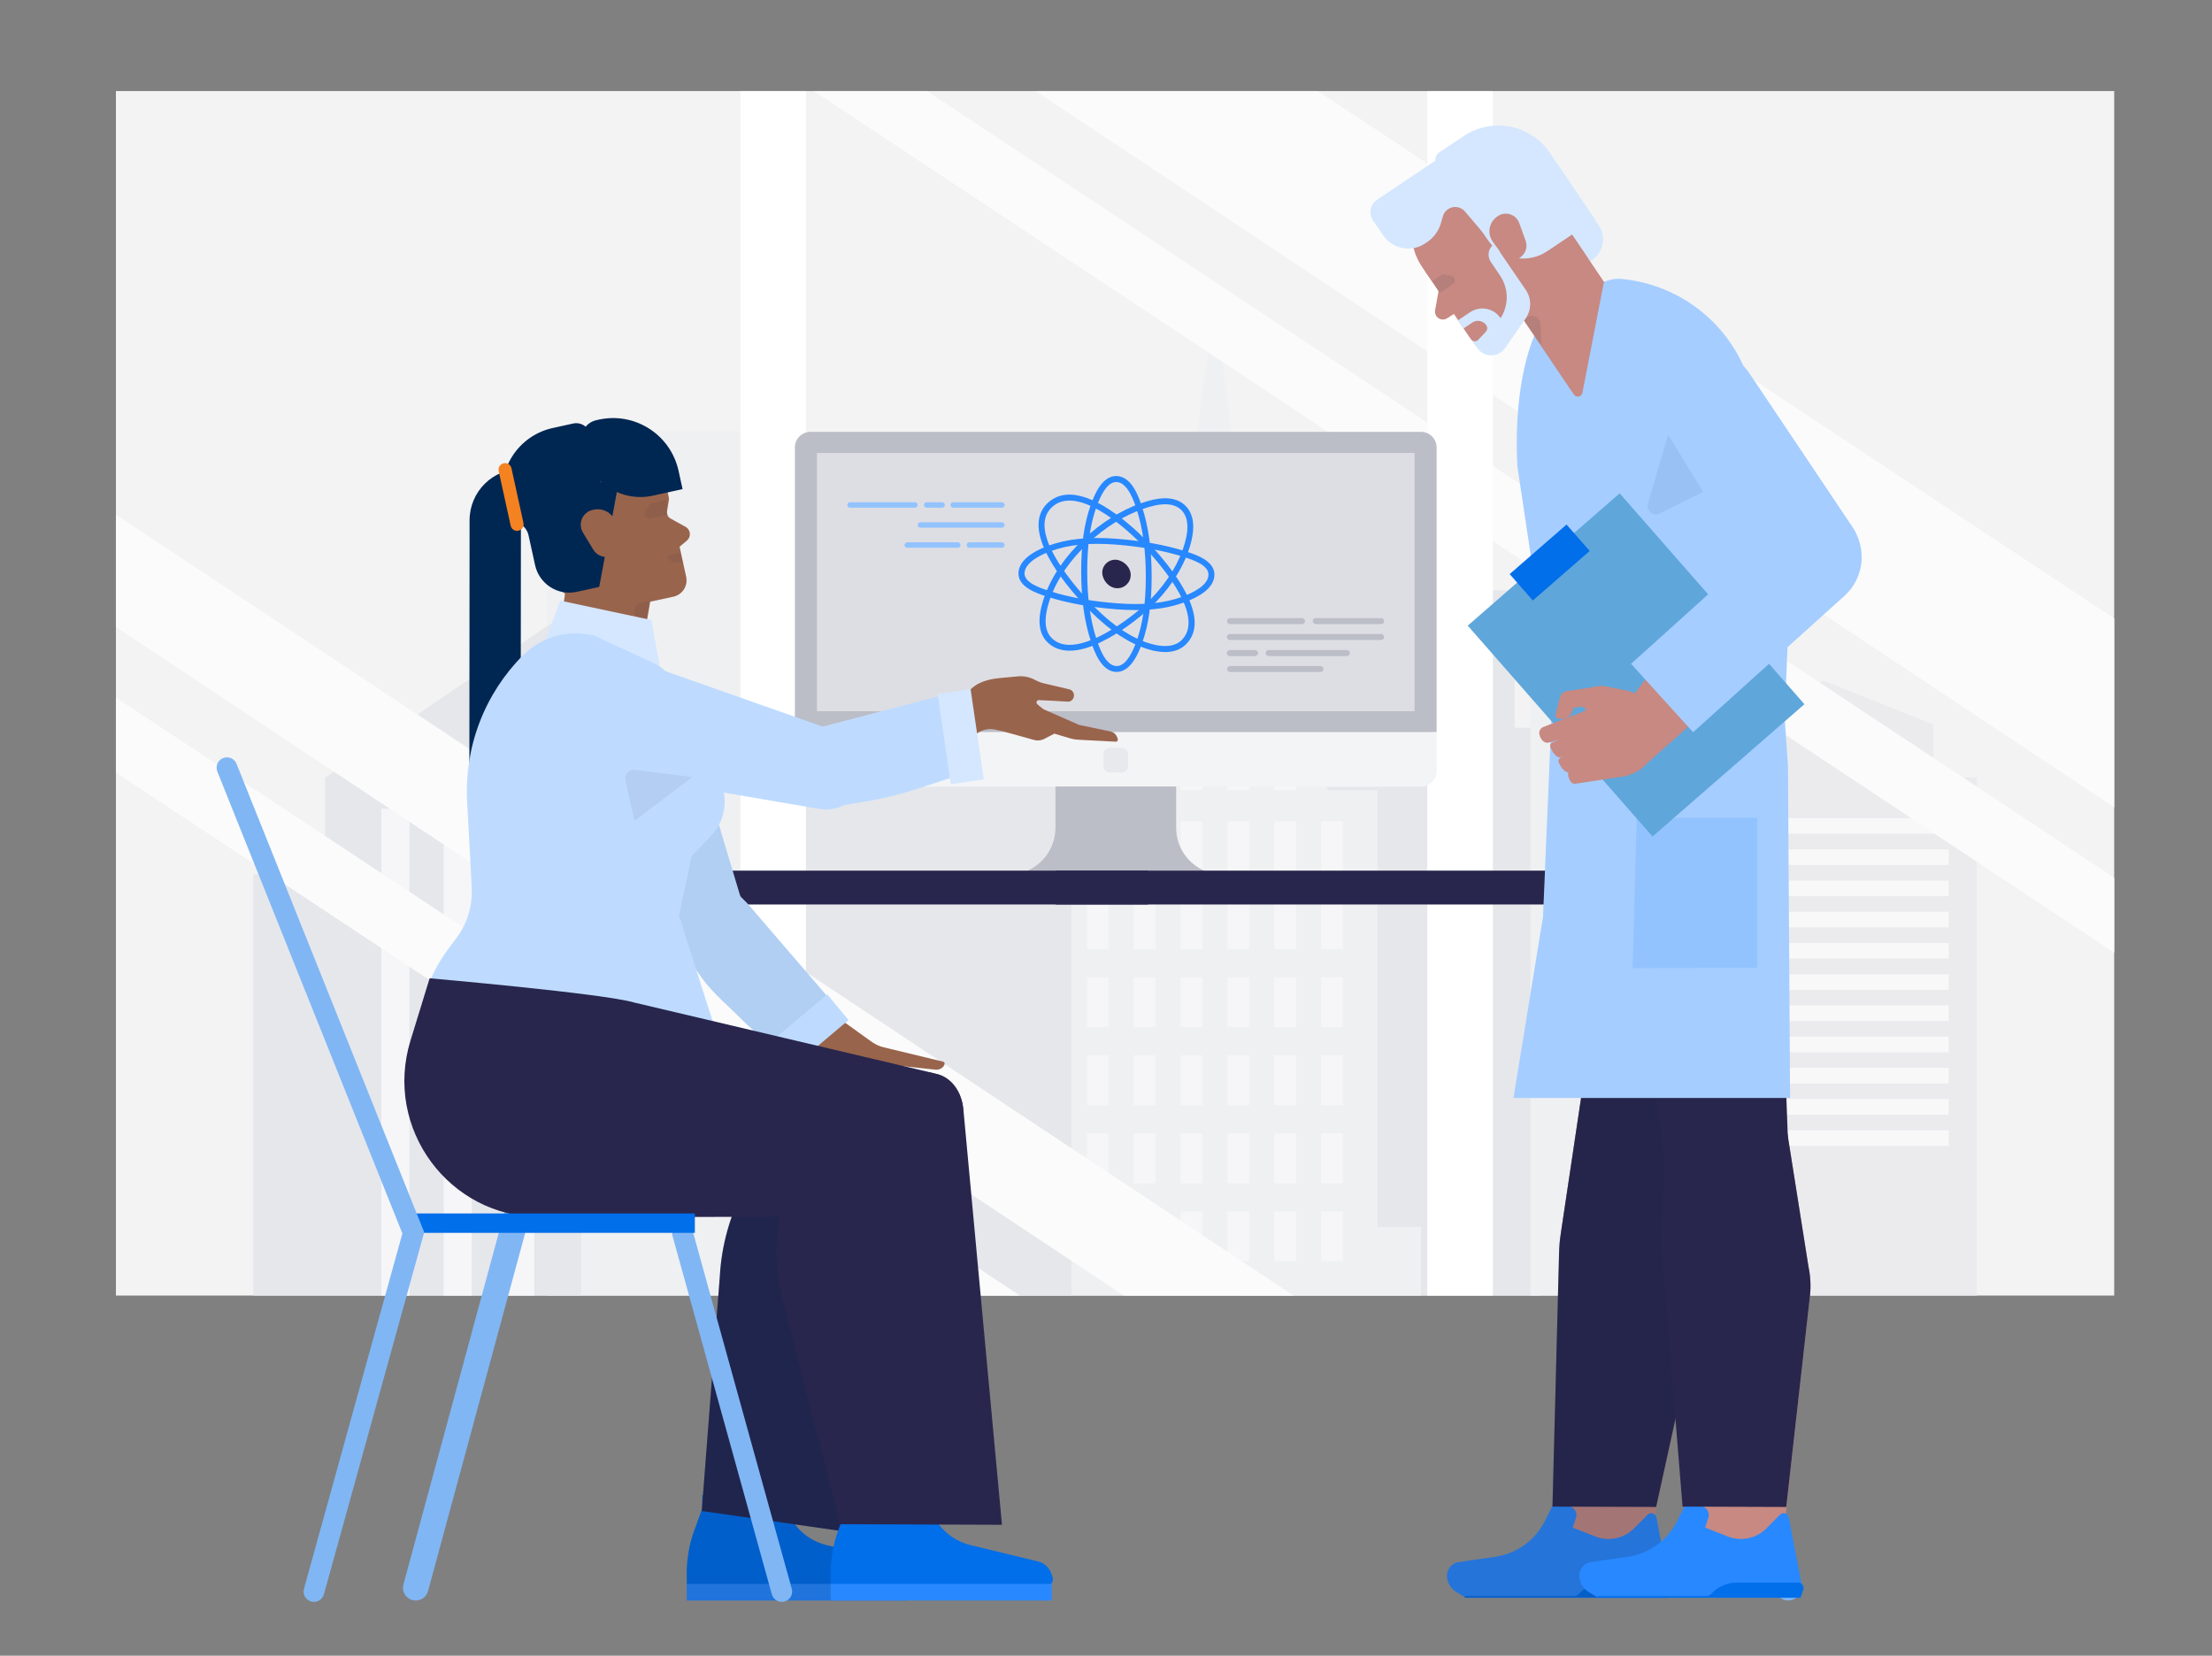 <svg width="374" height="280" viewBox="0 0 374 280" fill="none" xmlns="http://www.w3.org/2000/svg">
<rect x="0" y="0" width="374" height="280" fill="#808080" stroke="none"/>
<g clip-path="url(#clip0_2632_24565)">
<path d="M19.598 15.398H357.464V219.098H19.598V15.398Z" fill="#F3F3F3"/>
<path d="M256.105 123.054V99.834H213.872V123.054H209.648V219.099H260.328V123.054H256.105Z" fill="#E6E7EB"/>
<path d="M283.555 117.248L275.214 90.862H274.053L272.469 73.447L270.885 90.862H269.829L261.383 117.248H258.743V219.098H286.195V117.248H283.555ZM130.459 86.113V72.92H92.449V219.098H148.936V86.113H130.459ZM232.875 207.488V133.608H224.428V106.166H218.621V93.501H210.703L205.423 51.283L199.616 93.501H192.225V106.166H186.418V133.608H177.972V207.488H170.581V219.098H240.266V207.488H232.875Z" fill="#EFF0F2"/>
<path d="M183.781 138.885H187.477V147.328H183.781V138.885ZM191.7 138.885H195.395V147.328H191.7V138.885ZM199.619 138.885H203.314V147.328H199.619V138.885ZM207.537 138.885H211.233V147.328H207.537V138.885ZM215.456 138.885H219.152V147.328H215.456V138.885ZM191.7 125.164H195.395V133.608H191.7V125.164ZM199.619 125.164H203.314V133.608H199.619V125.164ZM207.537 125.164H211.233V133.608H207.537V125.164ZM215.456 125.164H219.152V133.608H215.456V125.164ZM191.7 111.443H195.395V119.887H191.7V111.443ZM199.619 111.443H203.314V119.887H199.619V111.443ZM207.537 111.443H211.233V119.887H207.537V111.443ZM215.456 111.443H219.152V119.887H215.456V111.443ZM199.619 97.723H203.314V106.166H199.619V97.723ZM207.537 97.723H211.233V106.166H207.537V97.723ZM223.375 138.885H227.07V147.328H223.375V138.885ZM183.781 152.078H187.477V160.521H183.781V152.078ZM191.7 152.078H195.395V160.521H191.7V152.078ZM199.619 152.078H203.314V160.521H199.619V152.078ZM207.537 152.078H211.233V160.521H207.537V152.078ZM215.456 152.078H219.152V160.521H215.456V152.078ZM223.375 152.078H227.07V160.521H223.375V152.078ZM183.781 165.271H187.477V173.714H183.781V165.271ZM191.7 165.271H195.395V173.714H191.7V165.271ZM199.619 165.271H203.314V173.714H199.619V165.271ZM207.537 165.271H211.233V173.714H207.537V165.271ZM215.456 165.271H219.152V173.714H215.456V165.271ZM223.375 165.271H227.07V173.714H223.375V165.271ZM183.781 178.464H187.477V186.907H183.781V178.464ZM191.7 178.464H195.395V186.907H191.7V178.464ZM199.619 178.464H203.314V186.907H199.619V178.464ZM207.537 178.464H211.233V186.907H207.537V178.464ZM215.456 178.464H219.152V186.907H215.456V178.464ZM223.375 178.464H227.07V186.907H223.375V178.464ZM183.781 191.657H187.477V200.1H183.781V191.657ZM191.7 191.657H195.395V200.1H191.7V191.657ZM199.619 191.657H203.314V200.1H199.619V191.657ZM207.537 191.657H211.233V200.1H207.537V191.657ZM215.456 191.657H219.152V200.1H215.456V191.657ZM223.375 191.657H227.07V200.1H223.375V191.657ZM183.781 204.85H187.477V213.293H183.781V204.85ZM191.7 204.85H195.395V213.293H191.7V204.85ZM199.619 204.85H203.314V213.293H199.619V204.85ZM207.537 204.85H211.233V213.293H207.537V204.85ZM215.456 204.85H219.152V213.293H215.456V204.85ZM223.375 204.85H227.07V213.293H223.375V204.85Z" fill="#F6F6F8"/>
<path d="M130.458 105.112H181.138V219.099H130.458V105.112ZM54.966 131.498V147.857H42.824V219.099H98.255V101.945L54.966 131.498Z" fill="#E6E7EB"/>
<path d="M75.027 136.775H79.778V219.1H75.027V136.775ZM64.469 136.775H69.22V219.1H64.469V136.775ZM85.585 136.775H90.337V219.1H85.585V136.775Z" fill="#F6F6F8"/>
<path d="M326.844 131.475V122.504L308.367 115.137L290.418 122.504V131.496L283.027 131.475V219.098H334.235V131.475H326.844Z" fill="#EBEBEE"/>
<path d="M288.305 138.361H329.482V141H288.305V138.361ZM288.305 143.639H329.482V146.277H288.305V143.639ZM288.305 148.916H329.482V151.554H288.305V148.916ZM288.305 154.193H329.482V156.832H288.305V154.193ZM288.305 159.47H329.482V162.109H288.305V159.47ZM288.305 164.753H329.482V167.391H288.305V164.753ZM288.305 170.03H329.482V172.668H288.305V170.03ZM288.305 175.307H329.482V177.946H288.305V175.307ZM288.305 180.584H329.482V183.223H288.305V180.584ZM288.305 185.861H329.482V188.5H288.305V185.861ZM288.305 191.144H329.482V193.783H288.305V191.144Z" fill="#F8F8F9"/>
<path d="M357.464 148.426V161.113L137.598 15.398H156.735L357.464 148.426ZM218.717 219.098H190.025L19.598 106.05V87.01L218.717 219.098ZM172.445 219.098H153.277L19.598 130.647V117.966L172.445 219.098ZM357.464 104.594V136.521L175.074 15.398H222.835L357.464 104.594Z" fill="#FBFBFB"/>
<path d="M125.184 15.398H136.27V219.098H125.184V15.398ZM241.325 15.398H252.412V219.098H241.325V15.398Z" fill="white"/>
</g>
<g clip-path="url(#clip1_2632_24565)">
<path d="M203.883 147.638L203.182 147.282C201.879 146.621 200.784 145.614 200.02 144.372C199.256 143.13 198.851 141.702 198.851 140.245V115.787H178.439V140.245C178.439 141.702 178.034 143.13 177.27 144.372C176.506 145.614 175.412 146.621 174.108 147.282L173.407 147.638C172.912 147.889 173.091 148.633 173.647 148.633H203.643C204.199 148.633 204.378 147.889 203.883 147.638Z" fill="#E8E9EC"/>
<path d="M240.256 73.033H137.04C136.34 73.033 135.668 73.311 135.172 73.804C134.677 74.298 134.398 74.967 134.398 75.665V123.795L135.984 125.121V128.831C135.984 129.529 136.262 130.198 136.758 130.692C137.253 131.185 137.925 131.463 138.626 131.463H238.671C239.372 131.463 240.044 131.185 240.539 130.692C241.035 130.198 241.313 129.529 241.313 128.831V125.694L242.898 123.794V75.665C242.898 74.967 242.62 74.298 242.125 73.804C241.629 73.311 240.957 73.033 240.256 73.033Z" fill="#BBBDC7"/>
<path d="M242.898 123.795H134.398V130.41C134.398 131.108 134.677 131.778 135.172 132.271C135.668 132.765 136.34 133.042 137.04 133.042H240.256C240.957 133.042 241.629 132.765 242.125 132.271C242.62 131.778 242.898 131.108 242.898 130.41V123.795Z" fill="#F3F4F6"/>
<path d="M138.121 76.596H239.172V120.278H138.121V76.596Z" fill="#DDDEE3"/>
<path d="M189.677 130.629H187.619C187.038 130.629 186.562 130.155 186.562 129.576V127.525C186.562 126.946 187.038 126.473 187.619 126.473H189.677C190.259 126.473 190.734 126.946 190.734 127.525V129.576C190.734 130.155 190.259 130.629 189.677 130.629Z" fill="#E8E9EC"/>
</g>
<g clip-path="url(#clip2_2632_24565)">
<path d="M173.417 147.403L174.119 147.047C175.422 146.387 176.516 145.38 177.281 144.138C178.045 142.896 178.449 141.468 178.45 140.011V115.553H198.862V140.011C198.862 141.468 199.266 142.896 200.031 144.138C200.795 145.38 201.889 146.387 203.192 147.047L203.894 147.403C204.389 147.654 204.21 148.399 203.654 148.399H173.658C173.102 148.399 172.922 147.654 173.417 147.403Z" fill="#BBBDC7"/>
</g>
<g clip-path="url(#clip3_2632_24565)">
<path d="M302.342 270.667C302.673 270.667 303 270.592 303.298 270.446C303.595 270.3 303.854 270.088 304.056 269.826C304.257 269.564 304.395 269.26 304.459 268.936C304.523 268.612 304.512 268.278 304.425 267.96L272.358 149.715C272.285 149.443 272.158 149.187 271.986 148.964C271.813 148.74 271.598 148.553 271.352 148.412C271.107 148.271 270.835 148.181 270.554 148.144C270.274 148.108 269.988 148.128 269.715 148.202C269.441 148.275 269.185 148.402 268.961 148.574C268.736 148.745 268.548 148.96 268.407 149.204C268.266 149.448 268.175 149.718 268.138 149.998C268.102 150.277 268.121 150.561 268.195 150.833L300.261 269.079C300.384 269.534 300.655 269.937 301.031 270.224C301.407 270.511 301.868 270.666 302.342 270.667ZM143.323 270.667C143.797 270.666 144.257 270.511 144.633 270.223C145.009 269.936 145.28 269.534 145.403 269.078L177.469 150.833C177.543 150.561 177.562 150.277 177.526 149.998C177.489 149.718 177.398 149.448 177.257 149.204C177.116 148.96 176.927 148.745 176.703 148.574C176.479 148.402 176.222 148.275 175.949 148.202C175.676 148.128 175.39 148.109 175.109 148.145C174.829 148.181 174.557 148.272 174.312 148.412C174.066 148.553 173.851 148.74 173.678 148.964C173.506 149.187 173.379 149.443 173.306 149.715L141.24 267.96C141.153 268.278 141.141 268.612 141.205 268.936C141.269 269.26 141.408 269.564 141.609 269.826C141.811 270.088 142.07 270.3 142.367 270.446C142.664 270.592 142.991 270.667 143.323 270.667Z" fill="#80B6F4"/>
<path d="M292.215 147.232H153.641V152.958H292.215V147.232Z" fill="#28264D"/>
</g>
<g clip-path="url(#clip4_2632_24565)">
<path d="M70.291 270.667C69.96 270.667 69.632 270.592 69.335 270.446C69.038 270.3 68.779 270.088 68.577 269.826C68.376 269.564 68.237 269.26 68.173 268.936C68.109 268.612 68.121 268.278 68.208 267.96L100.275 149.715C100.348 149.443 100.474 149.187 100.647 148.964C100.82 148.74 101.035 148.553 101.281 148.412C101.526 148.271 101.797 148.181 102.078 148.144C102.359 148.108 102.645 148.128 102.918 148.202C103.191 148.275 103.448 148.402 103.672 148.574C103.896 148.745 104.084 148.96 104.226 149.204C104.367 149.448 104.458 149.718 104.495 149.998C104.531 150.277 104.512 150.561 104.438 150.833L72.372 269.079C72.249 269.534 71.978 269.937 71.602 270.224C71.225 270.511 70.765 270.666 70.291 270.667ZM229.31 270.667C228.836 270.666 228.376 270.511 227.999 270.223C227.623 269.936 227.353 269.534 227.23 269.078L195.164 150.833C195.09 150.561 195.071 150.277 195.107 149.998C195.144 149.718 195.235 149.448 195.376 149.204C195.517 148.96 195.705 148.745 195.93 148.574C196.154 148.402 196.41 148.275 196.684 148.202C196.957 148.128 197.242 148.109 197.523 148.145C197.804 148.181 198.075 148.272 198.321 148.412C198.566 148.553 198.782 148.74 198.954 148.964C199.127 149.187 199.254 149.443 199.327 149.715L231.393 267.96C231.48 268.278 231.491 268.612 231.427 268.936C231.363 269.26 231.225 269.564 231.024 269.826C230.822 270.088 230.563 270.3 230.266 270.446C229.968 270.592 229.641 270.667 229.31 270.667Z" fill="#80B6F4"/>
<path d="M80.418 147.232H218.992V152.958H80.418V147.232Z" fill="#28264D"/>
</g>
<g clip-path="url(#clip5_2632_24565)">
<path d="M227.728 109.94H214.507C214.216 109.94 214.004 110.178 214.004 110.442C214.004 110.732 214.243 110.943 214.507 110.943H227.728C228.019 110.943 228.231 110.705 228.231 110.442C228.231 110.151 228.019 109.94 227.728 109.94ZM212.203 109.94H207.937C207.646 109.94 207.434 110.178 207.434 110.442C207.434 110.732 207.672 110.943 207.937 110.943H212.203C212.494 110.943 212.706 110.705 212.706 110.442C212.706 110.151 212.494 109.94 212.203 109.94ZM233.53 107.224H207.937C207.646 107.224 207.434 107.461 207.434 107.725C207.434 107.989 207.672 108.226 207.937 108.226H233.53C233.822 108.226 234.034 107.989 234.034 107.725C234.034 107.461 233.795 107.224 233.53 107.224ZM223.277 112.631H207.963C207.672 112.631 207.46 112.868 207.46 113.132C207.46 113.396 207.699 113.633 207.963 113.633H223.277C223.568 113.633 223.78 113.396 223.78 113.132C223.78 112.868 223.542 112.631 223.277 112.631ZM233.53 104.533H222.456C222.164 104.533 221.952 104.771 221.952 105.034C221.952 105.298 222.191 105.536 222.456 105.536H233.53C233.822 105.536 234.034 105.298 234.034 105.034C234.034 104.771 233.795 104.533 233.53 104.533ZM220.151 104.533H207.963C207.672 104.533 207.46 104.771 207.46 105.034C207.46 105.298 207.699 105.536 207.963 105.536H220.151C220.442 105.536 220.654 105.298 220.654 105.034C220.654 104.771 220.416 104.533 220.151 104.533Z" fill="#BBBDC7"/>
</g>
<g clip-path="url(#clip6_2632_24565)">
<path d="M188.793 113.634H188.763C186.147 113.604 184.946 109.958 184.431 108.403C183.33 105.07 182.805 101.223 182.805 96.628C182.805 92.043 183.32 88.468 184.431 85.368C184.723 84.55 185.188 83.358 185.854 82.369C186.703 81.106 187.692 80.48 188.773 80.501C191.399 80.551 192.59 84.176 193.095 85.731C194.196 89.064 194.721 92.912 194.721 97.506C194.721 102.091 194.206 105.666 193.095 108.766C192.671 109.968 191.358 113.634 188.793 113.634ZM188.733 81.52C187.511 81.52 186.39 82.934 185.39 85.721C184.319 88.701 183.825 92.174 183.825 96.638C183.825 101.122 184.34 104.868 185.4 108.1C185.804 109.332 186.884 112.614 188.783 112.634H188.803C190.035 112.634 191.166 111.22 192.166 108.433C193.236 105.454 193.731 101.98 193.731 97.516C193.731 93.033 193.216 89.286 192.156 86.055C191.752 84.823 190.671 81.561 188.773 81.52H188.733Z" fill="#2888FF"/>
<path d="M197.012 110.271C195.507 110.271 193.993 109.807 192.963 109.393C189.711 108.1 186.621 105.818 183.238 102.202C179.845 98.577 172.463 89.66 177.067 85.136C178.108 84.116 179.41 83.621 180.945 83.641C183.096 83.692 185.692 84.782 188.64 86.913C191.377 88.882 193.528 91.074 194.316 91.932C196.083 93.831 198.547 96.709 200.193 99.678C202.486 103.808 202.587 106.949 200.486 108.999C199.506 109.948 198.264 110.271 197.012 110.271ZM180.794 84.661C179.582 84.661 178.592 85.055 177.764 85.863C173.684 89.872 181.481 98.86 183.965 101.516C187.237 105.02 190.206 107.221 193.326 108.453C194.669 108.989 197.982 110.029 199.769 108.272C203.738 104.374 196.76 96.022 193.569 92.619C192.821 91.811 186.085 84.762 180.915 84.651C180.875 84.661 180.834 84.661 180.794 84.661Z" fill="#2888FF"/>
<path d="M180.843 110.039C179.298 110.039 178.016 109.544 177.046 108.554C175.491 106.969 175.35 104.373 176.612 100.839C177.844 97.395 180.137 94.043 183.247 91.144C186.266 88.337 189.619 86.247 192.962 85.085C194.446 84.57 195.648 84.308 196.718 84.267C198.304 84.207 199.566 84.641 200.465 85.56C202.02 87.145 202.162 89.741 200.899 93.275C199.667 96.719 197.375 100.072 194.264 102.97C192.538 104.575 189.427 106.979 186.317 108.504C184.257 109.534 182.419 110.039 180.843 110.039ZM197.021 85.277C195.759 85.277 194.406 85.671 193.305 86.045C190.094 87.156 186.852 89.175 183.944 91.892C180.944 94.679 178.743 97.89 177.572 101.182C176.804 103.343 176.208 106.252 177.774 107.857C179.42 109.534 182.146 109.443 185.893 107.615C188.902 106.141 191.922 103.808 193.598 102.253C196.597 99.466 198.799 96.254 199.97 92.962C201.091 89.822 201.02 87.57 199.768 86.287C199.031 85.54 198.051 85.277 197.021 85.277Z" fill="#2888FF"/>
<path d="M192.023 103.172C190.983 103.172 189.892 103.121 188.731 103.04C184.388 102.697 180.531 102 177.259 100.97L177.198 100.95C175.451 100.395 172.199 99.365 172.199 96.991C172.199 95.699 173.078 93.831 177.238 92.296C180.419 91.124 184.085 90.751 188.801 91.114C193.144 91.457 197.001 92.154 200.273 93.184L200.404 93.225C202.121 93.77 205.312 94.78 205.333 97.153C205.353 99.496 202.606 101.001 200.293 101.849C197.89 102.737 195.214 103.172 192.023 103.172ZM188.811 102.02C193.376 102.374 196.91 102.02 199.94 100.9C201.586 100.294 204.343 99.001 204.323 97.153C204.303 95.507 201.566 94.638 200.102 94.174L199.97 94.133C196.779 93.124 192.992 92.437 188.731 92.104C184.166 91.75 180.632 92.104 177.602 93.225C173.653 94.679 173.219 96.335 173.219 96.971C173.219 98.597 176.006 99.486 177.511 99.96L177.572 99.981C180.763 101.011 184.54 101.697 188.811 102.02Z" fill="#2888FF"/>
<path d="M191.175 97.283C191.154 98.575 190.054 99.565 188.771 99.474C187.448 99.383 186.388 98.091 186.368 96.859C186.337 95.576 187.509 94.526 188.771 94.667C190.003 94.798 191.205 95.95 191.175 97.283Z" fill="#28264D"/>
</g>
<g clip-path="url(#clip7_2632_24565)">
<path d="M287.851 219.101L282.347 244.352L280.474 252.955L279.451 257.654L279.148 259.044L278.167 263.538L277.685 265.755L276.953 269.127L276.909 269.32L272.109 268.348C270.973 268.12 269.768 267.877 268.657 267.657C268.029 267.528 267.433 267.412 266.893 267.301C265.507 267.024 264.506 266.83 264.377 266.812L264.396 266.378L264.451 265.147L264.873 255.472L265.348 244.62L263.764 212.734C263.684 211.116 263.764 209.494 264.004 207.892L268.087 180.57L286.577 184.265L288.119 214.243C288.278 215.866 288.188 217.504 287.851 219.101Z" fill="#C78982"/>
<path d="M249.423 271.13L246.281 269.264C245.858 269.016 245.495 268.678 245.218 268.274C244.941 267.87 244.757 267.409 244.679 266.926C244.622 266.612 244.629 266.29 244.7 265.979C244.771 265.667 244.904 265.374 245.093 265.116C245.281 264.858 245.519 264.64 245.794 264.477C246.069 264.313 246.374 264.207 246.691 264.165L252.648 263.299C254.448 263.067 256.164 262.401 257.648 261.358C259.131 260.314 260.336 258.926 261.159 257.312L263.122 253.416L265.735 254.882C266.035 255.039 266.273 255.292 266.41 255.601C266.547 255.909 266.575 256.255 266.49 256.582L265.919 258.342L269.502 259.745C270.596 260.226 271.809 260.376 272.988 260.176C274.167 259.975 275.26 259.433 276.133 258.618L278.649 256.086C278.77 255.992 278.914 255.932 279.066 255.91C279.217 255.889 279.372 255.907 279.515 255.964C279.657 256.02 279.782 256.112 279.878 256.232C279.974 256.351 280.037 256.493 280.06 256.644L282.259 268.037L281.235 270.718L249.423 271.13Z" fill="#2888FF"/>
<path d="M282.535 268.782L282.162 269.91C281.827 270.902 281.182 271.761 280.32 272.359C279.459 272.957 278.427 273.263 277.377 273.231H253.475C253.002 273.227 252.537 273.109 252.119 272.889L247.801 270.644C247.724 270.604 247.664 270.54 247.628 270.462C247.592 270.383 247.584 270.295 247.605 270.212C247.625 270.129 247.673 270.054 247.741 270.001C247.809 269.948 247.892 269.92 247.979 269.92H266.085C266.25 269.922 266.414 269.89 266.566 269.825C266.718 269.76 266.854 269.663 266.965 269.541C267.523 268.929 268.206 268.443 268.968 268.115C269.73 267.788 270.554 267.626 271.384 267.642H281.648C281.787 267.643 281.924 267.676 282.049 267.738C282.174 267.8 282.283 267.889 282.368 267.998C282.453 268.108 282.513 268.236 282.541 268.371C282.57 268.507 282.568 268.648 282.535 268.782Z" fill="#016EEA"/>
<path d="M280.022 254.847L262.488 254.788L263.607 211.802C263.633 210.801 263.72 209.802 263.868 208.811L268.089 180.564L286.584 184.26L288.123 214.234C288.286 215.859 288.196 217.499 287.856 219.096L280.022 254.847Z" fill="#28264D"/>
<path opacity="0.2" d="M282.347 244.354L287.851 219.102C287.916 218.798 287.966 218.487 288.013 218.176C288.171 217.103 288.219 216.017 288.156 214.934C288.144 214.703 288.138 214.474 288.116 214.242L287.563 203.479L286.576 184.264L268.082 180.568L263.642 210.301V210.313L262.489 254.674L261.159 257.312C260.336 258.925 259.131 260.314 257.648 261.357C256.164 262.401 254.448 263.067 252.648 263.298L246.691 264.164C246.374 264.207 246.069 264.313 245.794 264.476C245.519 264.64 245.281 264.857 245.093 265.115C244.904 265.374 244.771 265.667 244.7 265.978C244.629 266.289 244.622 266.612 244.679 266.926C244.757 267.409 244.941 267.869 245.218 268.274C245.495 268.678 245.858 269.016 246.281 269.264L247.66 270.083C247.627 270.127 247.605 270.178 247.594 270.232C247.583 270.286 247.584 270.341 247.597 270.395C247.609 270.448 247.634 270.498 247.668 270.541C247.702 270.584 247.745 270.62 247.794 270.645L252.112 272.89C252.53 273.11 252.995 273.228 253.468 273.232H277.374C278.423 273.264 279.455 272.958 280.317 272.36C281.178 271.762 281.824 270.903 282.158 269.91L282.532 268.783C282.579 268.616 282.575 268.439 282.52 268.274C282.466 268.109 282.363 267.964 282.226 267.858L280.061 256.642C280.022 256.449 279.922 256.275 279.775 256.144L280.471 252.949L282.347 244.354Z" fill="#1D2445"/>
<path d="M306.033 219.102L303.228 244.354L302.272 252.956L301.752 257.656L301.597 259.046L301.097 263.54L300.851 265.757L300.479 269.129L300.456 269.322L295.553 268.35C294.392 268.122 293.161 267.878 292.027 267.658C291.384 267.53 290.777 267.413 290.225 267.302C288.809 267.026 287.787 266.832 287.654 266.814L287.627 266.379L287.55 265.149L286.938 255.473L286.253 244.622L282.31 210.3L282.148 180.568L301.033 184.263L305.778 214.241C306.111 215.839 306.197 217.478 306.033 219.102Z" fill="#C78982"/>
<path d="M271.798 271.13L268.656 269.264C268.233 269.016 267.87 268.678 267.593 268.274C267.316 267.87 267.132 267.409 267.054 266.926C266.997 266.612 267.004 266.29 267.075 265.979C267.146 265.667 267.279 265.374 267.468 265.116C267.656 264.858 267.894 264.64 268.169 264.477C268.444 264.313 268.749 264.207 269.066 264.165L275.023 263.299C276.823 263.067 278.539 262.401 280.023 261.358C281.506 260.314 282.711 258.926 283.534 257.312L285.498 253.416L288.115 254.882C288.415 255.039 288.653 255.292 288.79 255.601C288.927 255.909 288.955 256.255 288.87 256.582L288.299 258.342L291.882 259.745C292.976 260.226 294.189 260.376 295.368 260.176C296.547 259.975 297.64 259.433 298.513 258.618L301.029 256.086C301.15 255.992 301.294 255.932 301.446 255.91C301.597 255.889 301.752 255.907 301.895 255.964C302.037 256.02 302.162 256.112 302.258 256.232C302.354 256.351 302.417 256.493 302.44 256.644L304.639 268.037L303.615 270.718L271.798 271.13Z" fill="#2888FF"/>
<path d="M304.91 268.782L304.536 269.91C304.202 270.902 303.556 271.761 302.695 272.359C301.833 272.957 300.801 273.263 299.752 273.231H275.85C275.376 273.227 274.909 273.11 274.49 272.889L270.172 270.644C270.095 270.604 270.035 270.54 269.999 270.462C269.964 270.383 269.955 270.295 269.976 270.212C269.996 270.129 270.044 270.054 270.112 270.001C270.18 269.948 270.264 269.92 270.35 269.92H288.46C288.625 269.922 288.789 269.89 288.941 269.825C289.092 269.76 289.228 269.663 289.34 269.541C289.898 268.929 290.581 268.443 291.343 268.115C292.105 267.788 292.929 267.626 293.758 267.642H304.023C304.162 267.643 304.299 267.676 304.424 267.738C304.548 267.8 304.657 267.889 304.743 267.998C304.828 268.108 304.887 268.236 304.916 268.371C304.945 268.507 304.943 268.648 304.91 268.782Z" fill="#016EEA"/>
<path d="M302.02 254.847L284.48 254.787L280.883 210.299L282.15 180.564L301.035 184.26L305.777 214.234C306.113 215.832 306.198 217.472 306.029 219.096L302.02 254.847Z" fill="#28264D"/>
<path d="M272.405 121.277L272.379 134.064L282.638 203.574C282.638 203.574 302.454 196.565 302.422 196.19L299.694 121.146L272.405 121.277Z" fill="#28264D"/>
<path d="M301.717 121.094L302.305 129.435L302.662 185.688H255.891L260.889 155.069L262.317 121.279L301.717 121.094Z" fill="#A5CDFF"/>
<path d="M262.689 117.178L266.966 129.71L301.598 125.58L302.271 108.103C303.996 100.992 301.33 93.598 299.975 86.407L295.459 64.668C295.199 63.285 291.762 60.715 290.396 60.364L284.36 58.897L272.531 47.745C259.67 45.769 255.696 63.49 256.568 78.927L261.671 112.996C261.884 114.417 262.225 115.817 262.689 117.178Z" fill="#A5CDFF"/>
<path d="M263.401 62.837L267.358 49.125L271.664 47.507C272.464 47.209 273.323 47.096 274.173 47.178C279.548 47.681 284.618 49.896 288.634 53.494C292.649 57.093 295.397 61.884 296.471 67.16L299.277 80.951L259.738 77.1L263.401 62.837Z" fill="#A5CDFF"/>
<path opacity="0.07" d="M287.961 83.19L280.812 86.74C280.57 86.909 280.281 86.999 279.985 86.997C279.69 86.995 279.402 86.902 279.162 86.73C278.922 86.558 278.741 86.316 278.644 86.037C278.548 85.758 278.541 85.457 278.624 85.174L282.051 73.496L287.961 83.19Z" fill="#002652"/>
<path d="M297.135 163.671L276.031 163.725L276.715 138.295H297.135V163.671Z" fill="#93C3FF"/>
<path d="M311.419 98.355C312.144 97.873 312.766 97.253 313.25 96.531C313.734 95.808 314.071 94.998 314.24 94.146C314.41 93.294 314.41 92.417 314.24 91.565C314.07 90.713 313.734 89.903 313.25 89.18L295.819 63.184C294.389 61.051 292.168 59.572 289.645 59.072C287.121 58.572 284.502 59.092 282.363 60.518L281.149 61.327C279.815 62.217 278.89 63.598 278.577 65.168C278.264 66.738 278.59 68.367 279.481 69.698L302.624 104.218L311.419 98.355Z" fill="#A5CDFF"/>
<path d="M254.61 53.76L269.142 44.01C269.609 43.697 270.009 43.295 270.32 42.828C270.631 42.36 270.847 41.836 270.955 41.285C271.063 40.735 271.061 40.168 270.949 39.618C270.838 39.068 270.619 38.546 270.304 38.08L264.107 28.895C263.261 27.641 262.176 26.565 260.913 25.73C259.65 24.894 258.234 24.315 256.747 24.024C255.259 23.734 253.729 23.739 252.244 24.039C250.758 24.339 249.347 24.927 248.089 25.771L239.578 31.481L254.61 53.76Z" fill="#D4E7FF"/>
<path d="M240.609 45.097L249.352 58.219C249.604 58.572 249.935 58.861 250.32 59.062C250.704 59.263 251.131 59.37 251.565 59.376C251.999 59.381 252.429 59.283 252.818 59.092C253.207 58.9 253.546 58.619 253.805 58.272L264.176 44.428L240.609 45.097Z" fill="#C78982"/>
<path d="M247.036 52.322L244.679 53.824C244.46 53.963 244.205 54.036 243.945 54.033C243.685 54.03 243.432 53.952 243.216 53.808C243 53.664 242.831 53.46 242.729 53.221C242.628 52.983 242.598 52.72 242.644 52.465L243.544 47.458L247.036 52.322ZM242.786 31.803L243.08 31.595C243.375 31.386 243.708 31.237 244.061 31.157C244.413 31.077 244.778 31.066 245.135 31.127C245.491 31.187 245.833 31.317 246.139 31.508C246.445 31.7 246.711 31.95 246.92 32.244L252.457 40.022L242.057 47.386L240.506 45.207C239.773 44.177 239.251 43.014 238.969 41.783C238.687 40.553 238.651 39.279 238.862 38.034C239.074 36.789 239.53 35.598 240.203 34.529C240.876 33.46 241.754 32.534 242.786 31.803ZM261.999 34.033L249.64 42.326L266.099 66.719C266.188 66.851 266.314 66.953 266.461 67.013C266.608 67.073 266.769 67.088 266.925 67.056C267.08 67.025 267.223 66.948 267.334 66.835C267.446 66.723 267.522 66.58 267.552 66.425L271.194 47.663L261.999 34.033Z" fill="#C78982"/>
<path d="M240.984 45.922L247.504 41.307L253.388 49.571L246.868 54.186L240.984 45.922Z" fill="#C78982"/>
<path d="M244.501 28.273L247.643 26.167C249.29 25.062 251.311 24.655 253.259 25.035C255.208 25.415 256.925 26.551 258.034 28.194L268.485 43.682L248.514 57.082L241.027 45.985C239.133 43.177 238.434 39.734 239.086 36.412C239.737 33.09 241.685 30.163 244.501 28.273Z" fill="#C78982"/>
<path opacity="0.1" d="M257.704 54.26L257.832 54.069C257.999 53.819 258.242 53.629 258.524 53.525C258.807 53.421 259.115 53.408 259.406 53.49C259.696 53.571 259.952 53.742 260.139 53.977C260.326 54.213 260.434 54.502 260.446 54.802L260.595 58.401M242.152 47.562L243.673 46.543C243.849 46.425 244.066 46.381 244.275 46.421L245.333 46.627C245.489 46.658 245.632 46.733 245.745 46.845C245.857 46.956 245.934 47.098 245.966 47.254C245.998 47.409 245.982 47.57 245.922 47.716C245.862 47.862 245.76 47.988 245.628 48.077L243.46 49.531" fill="#1D2445"/>
<path d="M252.058 44.277L253.64 46.627C254.354 47.685 254.741 48.929 254.754 50.205C254.767 51.48 254.404 52.731 253.712 53.804C253.439 53.4 253.09 53.054 252.684 52.785C252.277 52.516 251.822 52.33 251.343 52.236C250.865 52.143 250.372 52.145 249.894 52.241C249.416 52.337 248.962 52.527 248.557 52.798L246.535 54.155L249.769 58.863C250.031 59.244 250.382 59.556 250.791 59.772C251.201 59.987 251.657 60.1 252.12 60.101C252.583 60.102 253.04 59.991 253.45 59.777C253.86 59.562 254.212 59.252 254.476 58.872L257.955 53.849C258.447 53.139 258.712 52.296 258.714 51.433C258.716 50.57 258.456 49.726 257.968 49.013L252.653 41.242C252.17 41.566 251.836 42.068 251.725 42.637C251.613 43.206 251.733 43.796 252.058 44.277Z" fill="#D4E7FF"/>
<path d="M251.221 56.095L249.931 57.471C249.851 57.557 249.752 57.624 249.642 57.666C249.533 57.709 249.415 57.726 249.298 57.717C249.18 57.707 249.067 57.672 248.965 57.612C248.864 57.553 248.777 57.472 248.711 57.375L247.469 55.532L248.933 54.55C249.309 54.298 249.771 54.205 250.216 54.291C250.662 54.378 251.054 54.638 251.308 55.013C251.418 55.176 251.47 55.373 251.454 55.569C251.438 55.766 251.356 55.951 251.221 56.095Z" fill="#C78982"/>
<path d="M269.637 37.093L261.592 42.491C259.994 43.562 258.035 43.958 256.145 43.589C254.256 43.22 252.59 42.118 251.515 40.525L242.919 27.784C242.814 27.628 242.741 27.454 242.704 27.271C242.667 27.088 242.666 26.899 242.702 26.715C242.738 26.532 242.81 26.357 242.914 26.201C243.018 26.045 243.151 25.911 243.307 25.807L247.463 23.019C249.777 21.466 252.616 20.893 255.354 21.428C258.092 21.962 260.505 23.559 262.062 25.867L269.637 37.093Z" fill="#D4E7FF"/>
<path d="M241.275 40.955L240.959 41.169C239.83 41.925 238.447 42.203 237.113 41.942C235.779 41.681 234.603 40.902 233.844 39.777L232.13 37.235C231.948 36.965 231.821 36.663 231.756 36.344C231.692 36.025 231.691 35.696 231.753 35.377C231.816 35.058 231.941 34.754 232.121 34.483C232.302 34.212 232.534 33.979 232.804 33.797L235.946 31.69L246.34 24.711L252.238 41.115L247.691 35.763C247.337 35.346 246.838 35.079 246.294 35.016C245.751 34.952 245.203 35.097 244.763 35.421C244.379 35.703 244.099 36.103 243.967 36.56L243.634 37.72C243.253 39.041 242.418 40.187 241.275 40.955Z" fill="#D4E7FF"/>
<path d="M257.184 43.418L255.327 44.897L252.4 40.876C251.944 40.251 251.747 39.474 251.851 38.708C251.955 37.941 252.352 37.245 252.958 36.763L253.092 36.655C253.392 36.416 253.745 36.252 254.122 36.176C254.499 36.101 254.888 36.116 255.257 36.22C255.627 36.325 255.966 36.515 256.247 36.777C256.528 37.038 256.742 37.363 256.872 37.723L257.952 40.722C258.122 41.195 258.14 41.709 258.002 42.193C257.864 42.676 257.578 43.105 257.184 43.418Z" fill="#C78982"/>
<path d="M248.164 105.805L273.847 83.432L305.087 119.092L279.405 141.466L248.164 105.805Z" fill="#5FA6DB"/>
<path d="M255.254 97.085L264.869 88.709L268.782 93.175L259.167 101.551L255.254 97.085Z" fill="#016EEA"/>
<path d="M277.259 130.177L298.324 111.404L295.147 109.136L287.162 103.537L273.452 120.973C273.452 120.973 276.912 130.539 277.259 130.177ZM260.282 124.219C260.491 125.066 261.061 125.731 261.802 125.591L269.33 123.761L269.73 119.543L261.034 122.911C260.764 122.99 260.535 123.171 260.395 123.414C260.255 123.658 260.214 123.946 260.282 124.219Z" fill="#C78982"/>
<path d="M262.101 126.19C262.31 127.039 263.162 128.237 263.904 128.097L271.278 126.225L271.677 122.008L262.512 125.55C262.309 125.621 262.012 125.945 262.097 126.18L262.101 126.19Z" fill="#C78982"/>
<path d="M263.511 128.754C263.72 129.602 264.637 130.778 265.378 130.638L272.688 128.787L273.088 124.568L263.922 128.113C263.72 128.184 263.423 128.508 263.507 128.743L263.511 128.754Z" fill="#C78982"/>
<path d="M265.119 131.013C265.262 131.793 265.625 132.651 266.37 132.544L274.402 131.318L274.924 127.418L265.57 130.436C265.363 130.497 265.044 130.785 265.11 131.002L265.119 131.013Z" fill="#C78982"/>
<path d="M270.642 128.931L268.248 122.779C268.119 122.449 268.066 122.094 268.092 121.74C268.119 121.387 268.223 121.044 268.399 120.736C268.575 120.428 268.817 120.162 269.108 119.959C269.4 119.756 269.733 119.621 270.083 119.562L277.086 118.391C277.311 118.353 277.541 118.394 277.739 118.505C277.938 118.617 278.091 118.793 278.175 119.004L279.58 122.565C280.199 124.146 280.165 125.907 279.486 127.464C278.807 129.02 277.538 130.245 275.956 130.872L275.514 131.045C274.586 131.406 273.553 131.386 272.64 130.99C271.728 130.594 271.009 129.854 270.642 128.931Z" fill="#C78982"/>
<path d="M273.391 129.852C276.466 128.645 278.062 125.393 276.955 122.588C275.847 119.783 272.457 118.488 269.381 119.695C266.306 120.902 264.71 124.155 265.817 126.96C266.924 129.764 270.315 131.06 273.391 129.852Z" fill="#C78982"/>
<path d="M266.995 116.799C267.597 116.745 268.188 116.606 268.751 116.387C269.67 116.035 270.668 115.935 271.639 116.098L274.307 116.627C275.825 116.932 276.965 117.154 278.205 118.926L281.128 121.281L280.343 126.299C280.315 126.473 280.25 126.638 280.152 126.784C280.054 126.93 279.925 127.053 279.775 127.144C279.624 127.235 279.455 127.293 279.28 127.312C279.105 127.332 278.928 127.314 278.761 127.258L278.166 127.061C277.536 126.433 276.77 125.957 275.927 125.669C275.084 125.381 274.186 125.289 273.302 125.4L273.257 125.409L273.206 125.416L263.16 122.085L266.759 121.016L267.877 120.327C267.945 120.284 267.997 120.221 268.027 120.147C268.057 120.072 268.063 119.991 268.045 119.913C268.028 119.848 267.995 119.789 267.949 119.74C267.903 119.691 267.846 119.654 267.782 119.633C267.749 119.622 267.275 119.463 267.24 119.458C266.112 119.797 265.29 116.968 266.995 116.799Z" fill="#C78982"/>
<path d="M266.893 117.659L265.775 120.436C265.607 120.854 265.291 121.198 264.888 121.401C264.484 121.604 264.02 121.653 263.583 121.54L263.383 121.488C263.315 121.471 263.252 121.44 263.196 121.398C263.14 121.357 263.093 121.304 263.058 121.244C263.022 121.184 262.999 121.118 262.99 121.049C262.98 120.98 262.984 120.91 263.001 120.842L263.77 117.886C263.802 117.759 263.86 117.639 263.939 117.535C264.018 117.43 264.117 117.341 264.231 117.275C264.344 117.208 264.469 117.164 264.6 117.146C264.73 117.128 264.863 117.136 264.99 117.169L266.893 117.659Z" fill="#C78982"/>
<path d="M264.913 116.867L270.549 116.041C270.779 116.008 271.014 116.022 271.238 116.083C271.463 116.145 271.672 116.252 271.852 116.398C272.033 116.544 272.181 116.727 272.288 116.933C272.394 117.139 272.456 117.365 272.47 117.597L272.542 118.774L264.023 119.985L263.79 118.362C263.741 118.015 263.832 117.663 264.043 117.383C264.253 117.103 264.566 116.917 264.913 116.867Z" fill="#C78982"/>
<path d="M286.265 123.835L311.853 100.773C313.596 99.201 314.643 97.004 314.762 94.663C314.88 92.322 314.062 90.03 312.487 88.291L311.626 87.34C311.142 86.805 310.557 86.371 309.904 86.062C309.251 85.752 308.544 85.575 307.823 85.538C307.101 85.502 306.379 85.608 305.699 85.85C305.018 86.091 304.392 86.465 303.856 86.948L275.773 112.26L286.265 123.835Z" fill="#A5CDFF"/>
</g>
<g clip-path="url(#clip8_2632_24565)">
<path d="M161.164 85.859H169.398C169.657 85.859 169.867 85.652 169.867 85.397C169.867 85.141 169.657 84.934 169.398 84.934H161.164C160.905 84.934 160.695 85.141 160.695 85.397C160.695 85.652 160.905 85.859 161.164 85.859ZM155.622 89.246H169.398C169.657 89.246 169.867 89.039 169.867 88.783C169.867 88.528 169.657 88.32 169.398 88.32H155.622C155.364 88.32 155.154 88.528 155.154 88.783C155.154 89.039 155.364 89.246 155.622 89.246ZM156.672 85.859H159.29C159.549 85.859 159.758 85.652 159.758 85.397C159.758 85.141 159.549 84.934 159.29 84.934H156.672C156.413 84.934 156.204 85.141 156.204 85.397C156.204 85.652 156.413 85.859 156.672 85.859ZM143.736 85.859H154.687C154.946 85.859 155.156 85.652 155.156 85.397C155.156 85.141 154.946 84.934 154.687 84.934H143.736C143.477 84.934 143.267 85.141 143.267 85.397C143.267 85.652 143.477 85.859 143.736 85.859ZM163.901 92.634H169.398C169.657 92.634 169.867 92.426 169.867 92.171C169.867 91.915 169.657 91.708 169.398 91.708H163.901C163.642 91.708 163.433 91.915 163.433 92.171C163.433 92.426 163.642 92.634 163.901 92.634ZM153.392 92.634H161.933C162.192 92.634 162.402 92.426 162.402 92.171C162.402 91.915 162.192 91.708 161.933 91.708H153.392C153.133 91.708 152.923 91.915 152.923 92.171C152.923 92.426 153.133 92.634 153.392 92.634Z" fill="#93C3FF"/>
</g>
<g clip-path="url(#clip9_2632_24565)">
<path d="M123.795 159.702L122.12 160.55C121.331 160.95 120.471 161.189 119.59 161.254C118.708 161.319 117.823 161.209 116.984 160.93C116.146 160.65 115.37 160.207 114.703 159.626C114.035 159.045 113.489 158.337 113.096 157.544L97.375 125.855L115.01 117.721L126.038 154.456C126.339 155.455 126.279 156.529 125.868 157.488C125.458 158.447 124.724 159.231 123.795 159.702Z" fill="#BEDBFF"/>
<path d="M142.92 172.976L147.194 176.053C147.657 176.385 148.154 176.667 148.677 176.892L149.74 177.352L150.202 180.03L142.531 179.897C142.34 179.883 142.15 179.919 141.978 180.002C141.806 180.085 141.659 180.212 141.552 180.37C141.444 180.528 141.381 180.712 141.367 180.903C141.353 181.094 141.39 181.285 141.474 181.457L143.602 185.789C143.67 185.905 143.713 186.033 143.73 186.166C143.746 186.299 143.734 186.434 143.696 186.563C143.657 186.691 143.593 186.81 143.506 186.913C143.419 187.015 143.313 187.098 143.192 187.156C142.978 187.253 141.826 186.747 141.685 186.558L135.395 178.688L134.824 177.747C134.824 177.747 134.031 175.186 134.356 173.177L134.41 172.879L133.984 168.171L134.543 164.357L139.174 170.866C139.965 172.403 141.864 172.215 142.92 172.976Z" fill="#99644C"/>
<path d="M159.713 179.96C159.556 180.517 158.961 180.925 158.252 180.905L147.521 179.741L146.34 176.373L159.41 179.526C159.458 179.534 159.504 179.551 159.545 179.576C159.586 179.602 159.622 179.635 159.65 179.675C159.678 179.714 159.698 179.759 159.71 179.806C159.721 179.853 159.722 179.902 159.714 179.95L159.713 179.96Z" fill="#99644C"/>
<path d="M125.681 172.677L132.545 179.085L142.613 171.672L126.402 152.819L123.576 149.959C122.228 148.842 120.05 149.461 118.589 150.424L116.779 151.617C115.479 152.474 114.545 153.788 114.162 155.3C113.778 156.812 113.971 158.414 114.704 159.79L118.739 165.474C120.483 167.93 123.584 170.514 125.681 172.677Z" fill="#BEDBFF"/>
<path opacity="0.07" d="M126.4 152.819L125.175 151.58L115.01 117.721L97.375 125.855L113.096 157.544C113.461 158.279 113.958 158.939 114.562 159.493C114.608 159.592 114.65 159.692 114.702 159.79L118.737 165.474C120.481 167.931 123.582 170.514 125.679 172.677L132.542 179.086L142.611 171.673L126.4 152.819Z" fill="#002652"/>
<path d="M129.012 177.3L139.866 168.152L143.47 172.502L132.615 181.65L129.012 177.3Z" fill="#BEDBFF"/>
<path d="M153.633 266.731L153.422 266.121C153.247 265.616 152.948 265.163 152.553 264.804C152.159 264.445 151.68 264.191 151.163 264.066L139.733 261.294C137.567 260.769 135.653 259.499 134.323 257.706L131.696 254.161C131.399 253.761 131.014 253.437 130.57 253.213C130.127 252.989 129.637 252.873 129.14 252.873H118.742V255.095L117.398 258.783C116.523 261.183 116.087 263.722 116.11 266.278L116.127 268.147H132.307L132.307 268.148H152.628C152.798 268.148 152.965 268.108 153.116 268.03C153.267 267.952 153.397 267.839 153.496 267.7C153.594 267.561 153.658 267.401 153.682 267.233C153.706 267.064 153.689 266.892 153.633 266.731Z" fill="#016EEA"/>
<path d="M116.109 267.85H153.492V270.666H116.109V267.85Z" fill="#2888FF"/>
<path d="M118.652 255.53L145.931 259.446L161.31 193.765C162.218 189.858 159.649 185.993 155.704 185.332L135.793 181.998L125.814 200.977C123.402 205.563 122.002 210.616 121.71 215.793L118.652 255.53Z" fill="#28264D"/>
<path opacity="0.2" d="M161.309 193.765C162.217 189.858 159.648 185.993 155.703 185.332L135.792 181.998L125.813 200.977C123.401 205.563 122.001 210.616 121.708 215.793L118.857 252.872H118.743V254.361L118.671 255.291L117.399 258.782C116.524 261.183 116.088 263.722 116.111 266.277L116.125 267.852H116.109V270.668H153.492V267.852H153.358C153.645 267.576 153.777 267.15 153.632 266.731L153.42 266.12C153.245 265.616 152.947 265.163 152.552 264.804C152.157 264.445 151.679 264.191 151.161 264.065L139.732 261.294C137.603 260.776 135.717 259.539 134.391 257.79L145.93 259.447L161.309 193.765Z" fill="#002652"/>
<path d="M79.359 130.395L88.037 130.405L88.083 79.289C83.291 79.283 79.401 83.175 79.395 87.983L79.359 130.395Z" fill="#002652"/>
<path d="M100.847 101.052L113.132 98.345L108.94 79.209L88.957 83.613L91.457 95.026C92.39 99.291 96.595 101.989 100.847 101.052Z" fill="#99644C"/>
<path d="M106.007 124.658L93.098 115.862L95.973 97.689L103.91 98.995L110.22 100.084L106.007 124.658Z" fill="#99644C"/>
<path d="M112.004 79.213L113.071 84.087C113.11 84.264 113.114 84.446 113.084 84.625L112.792 86.374C112.744 86.661 112.785 86.956 112.91 87.218C113.034 87.48 113.236 87.698 113.488 87.841L113.951 88.105L116.015 97.531C116.095 97.895 116.102 98.272 116.037 98.639C115.971 99.007 115.833 99.358 115.632 99.672C115.431 99.986 115.17 100.257 114.864 100.469C114.558 100.682 114.213 100.832 113.85 100.91L96.397 104.682L95.164 98.709L112.004 79.213Z" fill="#99644C"/>
<path d="M112.758 94.252L116.139 91.424C116.315 91.276 116.453 91.088 116.541 90.874C116.628 90.66 116.662 90.429 116.64 90.199C116.618 89.969 116.54 89.748 116.414 89.556C116.287 89.363 116.115 89.204 115.914 89.093L111.039 86.408L112.758 94.252Z" fill="#99644C"/>
<path opacity="0.07" d="M109.817 101.627L108.431 101.91C108.217 101.954 108.015 102.043 107.84 102.173C107.664 102.302 107.518 102.468 107.412 102.659C107.306 102.85 107.243 103.062 107.227 103.28C107.211 103.498 107.242 103.718 107.318 103.922L108.777 107.846M112.695 84.522L110.252 85.06C110.143 85.084 110.04 85.129 109.949 85.193C109.857 85.257 109.779 85.338 109.719 85.432L109.106 86.395C108.699 87.033 109.264 87.846 110.002 87.683L112.841 87.058M112.676 94.055L113.125 94.603C113.372 94.903 113.731 95.088 114.117 95.116L115.447 95.209L115.071 93.493L112.676 94.055Z" fill="#002652"/>
<path d="M101.233 70.968L100.82 71.059C100.405 71.151 100.012 71.324 99.663 71.567C99.314 71.811 99.017 72.122 98.788 72.481C98.558 72.84 98.402 73.241 98.328 73.661C98.253 74.081 98.261 74.511 98.353 74.928L98.649 76.277C99.818 81.614 105.079 84.991 110.4 83.818L115.407 82.715L114.731 79.63C113.388 73.499 107.345 69.621 101.233 70.968Z" fill="#002652"/>
<path d="M102.42 85.413L85.967 89.039L85.162 85.361C83.874 79.486 87.579 73.678 93.436 72.387L96.901 71.624C97.533 71.484 98.194 71.603 98.74 71.953C99.285 72.302 99.669 72.855 99.808 73.489L102.42 85.413Z" fill="#002652"/>
<path d="M101.315 99.251L97.518 100.088C96.759 100.255 95.975 100.271 95.21 100.134C94.445 99.997 93.714 99.711 93.059 99.291C92.405 98.871 91.839 98.325 91.395 97.686C90.95 97.047 90.636 96.326 90.469 95.564L89.371 90.554C89.287 90.166 89.126 89.799 88.9 89.473C88.673 89.147 88.385 88.869 88.052 88.655C87.718 88.441 87.346 88.295 86.956 88.226C86.567 88.156 86.167 88.164 85.78 88.249L85.046 88.41L84.379 85.362L104.73 80.877L101.315 99.251Z" fill="#002652"/>
<path d="M87.421 89.773C87.169 89.772 86.925 89.686 86.728 89.527C86.532 89.368 86.396 89.147 86.342 88.9L84.317 79.659C84.256 79.373 84.311 79.074 84.469 78.827C84.627 78.581 84.876 78.407 85.162 78.344C85.447 78.281 85.746 78.334 85.993 78.491C86.239 78.648 86.414 78.897 86.478 79.183L88.502 88.424C88.538 88.586 88.537 88.754 88.499 88.916C88.461 89.078 88.388 89.229 88.284 89.358C88.18 89.488 88.049 89.592 87.9 89.664C87.75 89.736 87.587 89.773 87.421 89.773Z" fill="#F58220"/>
<path d="M103.043 94.132L105.497 93.591L104.134 88.488C103.922 87.694 103.413 87.013 102.713 86.586C102.013 86.159 101.176 86.019 100.376 86.196L100.198 86.235C98.489 86.611 97.656 88.561 98.563 90.062L100.313 92.958C100.589 93.415 101.001 93.774 101.49 93.984C101.98 94.195 102.523 94.246 103.043 94.132Z" fill="#99644C"/>
<path d="M111.609 113.131L92.027 108.821L94.743 101.58L110.149 104.856L111.609 113.131Z" fill="#D4E7FF"/>
<path d="M157.09 126.319L164.801 124.331C165.766 123.461 167.065 123.112 168.302 123.389L169.527 123.663L174.797 125.124C175.41 125.296 176.066 125.225 176.628 124.926L178.263 124.07L181.067 124.901C181.706 125.095 182.399 125.097 183.069 125.137C184.449 125.219 188.71 125.432 188.71 125.432C188.801 125.416 188.881 125.366 188.935 125.291C188.989 125.217 189.012 125.124 188.999 125.033L188.998 125.025L188.994 125.007C188.863 124.369 188.412 123.823 187.709 123.683L182.471 122.6L176.394 119.925L175.39 119.102C175.328 119.049 175.284 118.978 175.263 118.899C175.242 118.82 175.246 118.737 175.275 118.66C175.303 118.581 175.355 118.513 175.424 118.465C175.494 118.418 175.576 118.394 175.66 118.396C176.685 118.433 179.96 118.621 180.508 118.657C181.051 118.7 181.531 118.278 181.579 117.713C181.58 117.7 181.582 117.688 181.582 117.674C181.614 117.192 181.33 116.751 180.891 116.601C180.891 116.601 178.316 115.972 176.672 115.605C176.091 115.483 175.53 115.275 175.009 114.988C174.159 114.527 173.196 114.314 172.231 114.373L169.564 114.615C168.045 114.753 165.793 114.99 164.21 116.488C163.376 117.277 159.86 118.671 159.86 118.671L157.09 126.319Z" fill="#99644C"/>
<path d="M88.449 110.794C85.227 114.018 82.718 117.888 81.087 122.15C79.455 126.412 78.738 130.971 78.982 135.53L79.76 150.07C79.934 153.328 78.895 156.535 76.845 159.068L75.958 160.245C72.127 165.332 70.187 171.601 70.473 177.97L70.806 185.375L124.489 184.741L119.659 170.097L114.817 154.833L116.952 144.751L120.17 141.418C121.254 140.296 122.005 138.893 122.339 137.367C122.673 135.841 122.577 134.251 122.062 132.777L118.674 123.089L114.195 115.526C113.305 114.022 111.981 112.824 110.398 112.089L100.632 107.554C98.496 106.971 96.245 106.964 94.106 107.533C91.967 108.102 90.016 109.227 88.449 110.794Z" fill="#BEDBFF"/>
<path d="M146.578 129.409L146.274 131.266C146.13 132.14 145.816 132.978 145.349 133.73C144.881 134.483 144.27 135.135 143.551 135.649C142.831 136.164 142.017 136.531 141.156 136.729C140.294 136.927 139.402 136.952 138.531 136.803L103.746 130.848L107.597 111.766L143.677 124.496C144.659 124.843 145.488 125.525 146.019 126.423C146.549 127.322 146.747 128.379 146.578 129.409Z" fill="#BEDBFF"/>
<path d="M177.973 266.731L177.761 266.121C177.586 265.616 177.287 265.163 176.893 264.804C176.498 264.445 176.02 264.191 175.502 264.066L164.072 261.294C161.906 260.769 159.992 259.499 158.662 257.706L156.035 254.161C155.739 253.761 155.353 253.437 154.909 253.213C154.466 252.989 153.976 252.873 153.479 252.873H143.082V255.095L141.738 258.783C140.863 261.183 140.427 263.722 140.45 266.278L140.467 268.147H156.646L156.647 268.148H176.968C177.138 268.148 177.305 268.108 177.456 268.03C177.607 267.952 177.737 267.839 177.835 267.7C177.933 267.561 177.997 267.401 178.021 267.232C178.045 267.064 178.028 266.892 177.973 266.731Z" fill="#016EEA"/>
<path d="M140.449 267.85H177.831V270.666H140.449V267.85Z" fill="#2888FF"/>
<path d="M142.06 257.763L169.41 257.861L162.874 187.474C162.454 183.484 158.762 180.68 154.82 181.354L134.921 184.758L131.703 205.971C130.926 211.097 131.256 216.331 132.672 221.318L142.06 257.763Z" fill="#28264D"/>
<path d="M162.456 190.144C163.66 186.885 161.995 182.704 158.685 181.685L107.261 169.549C102.045 168.005 72.641 165.443 72.641 165.443L69.403 175.983C64.843 190.822 75.914 205.848 91.393 205.831L130.468 205.783L157.085 200.459L162.456 190.144Z" fill="#28264D"/>
<path d="M154.938 133.445L164.244 130.405L162.253 116.818L138.236 123.105L134.963 124.943C134.186 125.294 133.543 125.886 133.126 126.631C132.71 127.376 132.542 128.235 132.648 129.083L132.918 131.238C133.112 132.786 133.876 134.206 135.06 135.218C136.244 136.23 137.763 136.762 139.317 136.708L146.182 135.581C149.15 135.093 152.078 134.379 154.938 133.445Z" fill="#BEDBFF"/>
<path d="M164.105 116.533L166.34 131.793L160.762 132.615L158.527 117.356L164.105 116.533Z" fill="#D4E7FF"/>
<path opacity="0.07" d="M117.081 131.407L107.346 130.181C107.111 130.152 106.872 130.18 106.649 130.262C106.427 130.345 106.227 130.481 106.068 130.657C105.909 130.834 105.795 131.047 105.735 131.277C105.675 131.507 105.672 131.749 105.725 131.981L107.286 138.81L117.081 131.407Z" fill="#1D2445"/>
</g>
<g clip-path="url(#clip10_2632_24565)">
<path d="M132.182 270.899C131.799 270.898 131.427 270.773 131.123 270.541C130.818 270.309 130.598 269.984 130.496 269.615L113.696 208.956C113.586 208.513 113.653 208.045 113.884 207.651C114.114 207.257 114.488 206.968 114.928 206.847C115.368 206.725 115.838 206.78 116.238 206.999C116.638 207.219 116.936 207.586 117.069 208.022L133.869 268.681C133.942 268.941 133.953 269.215 133.902 269.48C133.851 269.745 133.739 269.994 133.576 270.209C133.413 270.424 133.202 270.598 132.96 270.718C132.718 270.837 132.452 270.899 132.182 270.899Z" fill="#80B6F4"/>
<path d="M69.883 205.209H117.483V208.491H69.883V205.209Z" fill="#016EEA"/>
<path d="M53.082 270.9C52.812 270.9 52.545 270.838 52.304 270.718C52.062 270.599 51.851 270.425 51.688 270.21C51.524 269.995 51.413 269.746 51.362 269.481C51.311 269.216 51.322 268.942 51.394 268.682L68.036 208.592L36.756 130.5C36.667 130.286 36.621 130.057 36.621 129.825C36.621 129.593 36.668 129.363 36.757 129.149C36.847 128.935 36.978 128.741 37.144 128.579C37.309 128.416 37.505 128.288 37.72 128.202C37.936 128.115 38.166 128.073 38.398 128.076C38.63 128.08 38.859 128.13 39.071 128.222C39.284 128.315 39.476 128.449 39.636 128.617C39.796 128.785 39.922 128.982 40.005 129.199L71.725 208.388L54.767 269.617C54.664 269.986 54.444 270.311 54.14 270.542C53.836 270.774 53.464 270.9 53.082 270.9Z" fill="#80B6F4"/>
</g>
<defs>
<clipPath id="clip0_2632_24565">
<rect width="337.867" height="203.7" fill="white" transform="translate(19.598 15.398)"/>
</clipPath>
<clipPath id="clip1_2632_24565">
<rect width="108.5" height="75.6" fill="white" transform="translate(134.398 73.033)"/>
</clipPath>
<clipPath id="clip2_2632_24565">
<rect width="108.5" height="14.7" fill="white" transform="matrix(-1 0 0 1 242.902 133)"/>
</clipPath>
<clipPath id="clip3_2632_24565">
<rect width="126" height="123.433" fill="white" transform="matrix(-1 0 0 1 304.5 147.232)"/>
</clipPath>
<clipPath id="clip4_2632_24565">
<rect width="126" height="123.433" fill="white" transform="translate(68.133 147.232)"/>
</clipPath>
<clipPath id="clip5_2632_24565">
<rect width="26.6" height="9.1" fill="white" transform="translate(207.434 104.533)"/>
</clipPath>
<clipPath id="clip6_2632_24565">
<rect width="33.133" height="33.133" fill="white" transform="translate(172.199 80.5)"/>
</clipPath>
<clipPath id="clip7_2632_24565">
<rect width="83.067" height="248.967" fill="white" transform="translate(231.703 21.232)"/>
</clipPath>
<clipPath id="clip8_2632_24565">
<rect width="26.6" height="7.7" fill="white" transform="matrix(-1 0 0 1 169.867 84.934)"/>
</clipPath>
<clipPath id="clip9_2632_24565">
<rect width="120.633" height="199.967" fill="white" transform="translate(68.367 70.701)"/>
</clipPath>
<clipPath id="clip10_2632_24565">
<rect width="97.3" height="142.8" fill="white" transform="translate(36.633 128.1)"/>
</clipPath>
</defs>
</svg>
